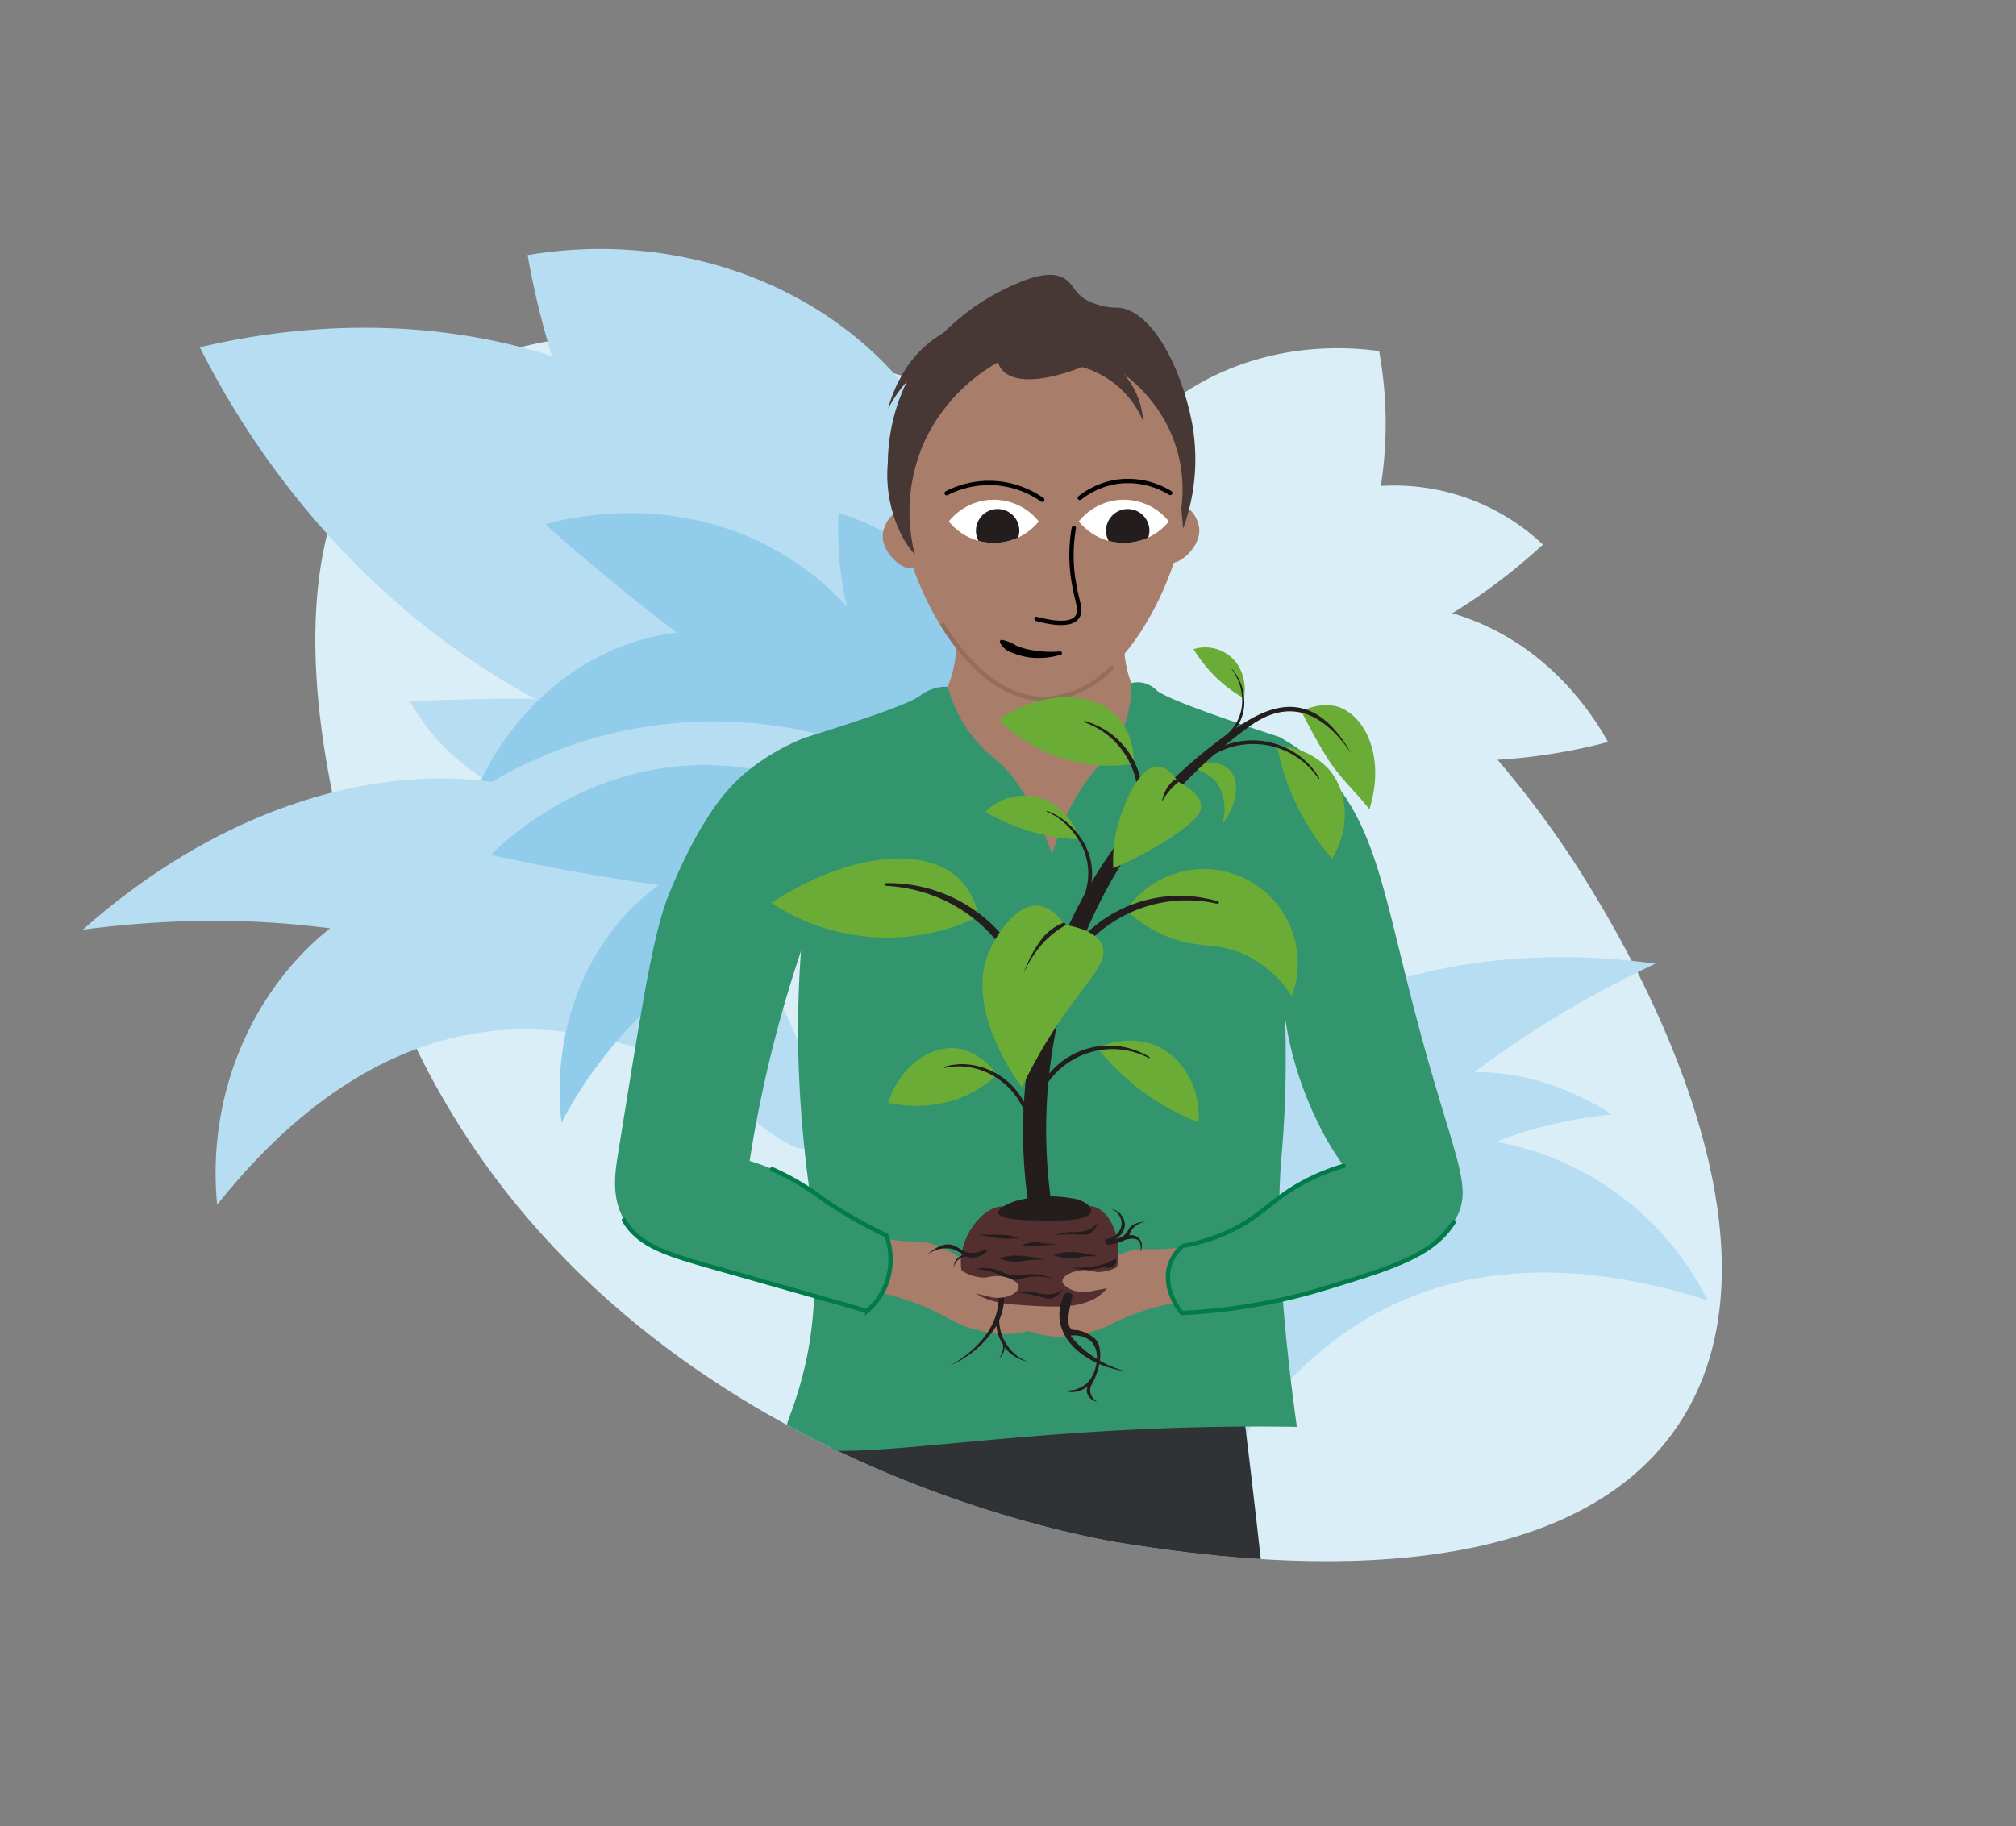 <?xml version="1.0" encoding="UTF-8"?>
<svg xmlns="http://www.w3.org/2000/svg" xmlns:xlink="http://www.w3.org/1999/xlink" viewBox="0 0 233.38 211.47">
  <rect x="0" y="0" width="233.38" height="211.47" fill="#808080" stroke="none"/>
  <defs>
    <style>.cls-1,.cls-13,.cls-14,.cls-18{fill:none;}.cls-2{fill:#fff;}.cls-3{fill:#daeef8;}.cls-4{fill:#b6ddf1;}.cls-5{fill:#91cceb;}.cls-6{clip-path:url(#clip-path);}.cls-7{fill:#2f3336;}.cls-8{fill:#a87d69;}.cls-9{fill:#473735;}.cls-10{clip-path:url(#clip-path-2);}.cls-11{fill:#241d1d;}.cls-12{clip-path:url(#clip-path-3);}.cls-13{stroke:#000;}.cls-13,.cls-14,.cls-18{stroke-linecap:round;stroke-width:0.5px;}.cls-13,.cls-18{stroke-miterlimit:10;}.cls-14{stroke:#936e5c;stroke-linejoin:round;}.cls-15{fill:#33956d;}.cls-16{fill:#542f2f;}.cls-17{fill:#6aac35;}.cls-18{stroke:#007b49;}</style>
    <clipPath id="clip-path">
      <path class="cls-1" d="M130.61,178.81c10.87,1.64,49.49,7.47,63.7-13.84,14.62-21.94-7-57-10.77-63.08-13.07-21.16-10-83.17-31.88-94.15C119.15-8.57,60.41,33.24,45.38,48.05c-18.76,18.49-2.38,61.06.31,67.69C67,168.21,125.59,178.06,130.61,178.81Z"></path>
    </clipPath>
    <clipPath id="clip-path-2">
      <path class="cls-2" d="M120.25,60.38a6.69,6.69,0,0,1-10.41,0,6.65,6.65,0,0,1,10.41,0Z"></path>
    </clipPath>
    <clipPath id="clip-path-3">
      <path class="cls-2" d="M135.31,60.38a6.7,6.7,0,0,1-10.42,0,6.66,6.66,0,0,1,10.42,0Z"></path>
    </clipPath>
  </defs>
  <g id="bg">
    <path class="cls-3" d="M130.61,178.81c10.87,1.64,49.49,7.47,63.7-13.84,14.62-21.94-7-57-10.77-63.08-32.47-52.6-113-78.62-138.16-53.84-18.76,18.49-2.38,61.06.31,67.69C67,168.21,125.59,178.06,130.61,178.81Z"></path>
    <path class="cls-3" d="M135.29,87.91c7.52,1.86,17.33-11.31,21.45-20.72a46.65,46.65,0,0,0,2.91-26.54c-13.31-1.81-25.74,4-31.08,14.18C121.75,67.83,127.51,86,135.29,87.91Z"></path>
    <path class="cls-3" d="M136.36,80.91a25.05,25.05,0,0,1,42.25-17.85A67.61,67.61,0,0,1,158.31,76,67.9,67.9,0,0,1,136.36,80.91Z"></path>
    <path class="cls-3" d="M136.36,79.16c9.76-8.77,22.93-11.7,34-7.39,9.48,3.67,14.24,11.36,15.79,14.15A65.6,65.6,0,0,1,165.69,88,66.86,66.86,0,0,1,136.36,79.16Z"></path>
    <path class="cls-4" d="M98.61,91.49c.48-7.25,0-18.78-6.76-29.54C79.67,42.44,52.1,33.38,23.13,40.21,27.39,48.66,40,70.84,66.61,83.28A90,90,0,0,0,98.61,91.49Z"></path>
    <path class="cls-4" d="M104.15,93.54c1.23-1.69,13.45-19.07,6.77-37.95-6.37-18-27.26-29.84-49.84-26.05a94.6,94.6,0,0,0,9.23,27.28A97.25,97.25,0,0,0,104.15,93.54Z"></path>
    <path class="cls-4" d="M47.46,81.23A25.14,25.14,0,0,0,70.21,94C82.33,93.45,89,83.89,89.7,82.83c-6.17-.79-12.87-1.41-20-1.72C61.68,80.78,54.25,80.87,47.46,81.23Z"></path>
    <path class="cls-5" d="M107.43,92.72c-.07-1.63-1.08-18.4-15.79-27.9-12.91-8.34-26.46-4.69-28.51-4.1,5.92,5.25,12.61,10.73,20.1,16.2A273.22,273.22,0,0,0,107.43,92.72Z"></path>
    <path class="cls-5" d="M112.46,92.46a21.47,21.47,0,0,0,3.08-12.61c-.8-9.07-8.09-17.13-18.46-20.47a39,39,0,0,0,15.38,33.08Z"></path>
    <path class="cls-5" d="M103.08,87.85c-.79-1.55-6.33-12-17.7-14.31-11.65-2.33-24.66,4.93-30.3,18.15a50.61,50.61,0,0,1,48-3.84Z"></path>
    <path class="cls-4" d="M93.9,132.73c3.67-3.08-5.34-29.72-26-39.08-17.27-7.82-39.95-2.33-58.31,14,13.67-1.79,32.14-2,51.08,5.85C81.13,122,91,135.16,93.9,132.73Z"></path>
    <path class="cls-4" d="M90.82,128.42c1.82-2.72-16.74-33.08-41.39-26.62-15,3.93-26,19.79-24.3,37.7,6.1-7.63,16.49-18.08,30.92-20C74.92,117,89.4,130.53,90.82,128.42Z"></path>
    <path class="cls-4" d="M133.13,176.81c-4.68-.51-10.6-26.75,2.11-45.31,10.62-15.52,32.57-23.22,56.39-19.91-12.46,5.87-28.17,15.58-40.19,32C138.44,161.33,136.83,177.21,133.13,176.81Z"></path>
    <path class="cls-4" d="M136.53,176.78c-2.92-1.21-2.67-35.54,21.45-43.51,14.63-4.84,32,2,39.71,17.3-9-2.87-23.13-5.71-36.31.46C144.15,159.08,138.81,177.72,136.53,176.78Z"></path>
    <path class="cls-5" d="M111.12,105.25c-.86-1.38-10-15.51-27.43-16.59C68.35,87.7,58.32,97.52,56.82,99c7.73,1.68,16.24,3.18,25.46,4.29A272.88,272.88,0,0,0,111.12,105.25Z"></path>
    <path class="cls-5" d="M104.93,103.14c-1.44-1-11.41-7.4-22.43-3.82C71.2,103,63.41,115.69,65,130a50.56,50.56,0,0,1,40-26.85Z"></path>
    <path class="cls-4" d="M186.56,129.05c-1.44-1-11.41-7.4-22.43-3.82-11.31,3.67-19.09,16.37-17.54,30.66a50.58,50.58,0,0,1,40-26.84Z"></path>
  </g>
  <g id="Main">
    <g class="cls-6">
      <path class="cls-7" d="M142.89,155s8.62,65.85,5.54,70.94-2.6,32.69-3.12,35,12.72,12.7,8.19,14.13c-12.72,4-21,1.1-22.88-9.69-1.54-8.79-5.58-38.68.88-40.6-2.54-3.68,1.54-34.43-13.23-36.56-7.41,13.91-5.44,41.85-8.1,44.67-2.29,2.43.76,29.78.78,32.93,4.08.35,18.2,13.62,10.33,16C107.13,286,98.49,280,96.21,267.91c4.66-9.44-6.11-29.17-1.7-37.76.08-6-5.2-52.94.77-61.46S142.89,155,142.89,155Z"></path>
      <path class="cls-8" d="M130.94,79.06a13.61,13.61,0,0,1-.29-8.46c-2.73-2-7.51-4.08-10.23-6.12-2.73,2-7.51,4.08-10.24,6.12a13.61,13.61,0,0,1-.29,8.46c-2.26,5.78-8,7-8,10-.08,2.25,2.54,15.59,18.08,20,15.53-4.42,19.15-17.76,19.07-20C138.9,86.1,133.2,84.84,130.94,79.06Z"></path>
      <path class="cls-8" d="M137.61,55.66c0,10.18-7.57,25.44-16.91,25.44s-16.92-15.26-16.92-25.44,7.58-18.43,16.92-18.43S137.61,45.48,137.61,55.66Z"></path>
      <path class="cls-8" d="M135.48,65.13c.81.4,3.75-1.77,3.31-4.2-.19-1-1-2.25-1.75-2.16C135.54,59,134.44,64.6,135.48,65.13Z"></path>
      <path class="cls-8" d="M105.54,65.77c-.8.4-3.75-1.77-3.3-4.2.19-1,1-2.25,1.75-2.16C105.48,59.6,106.59,65.24,105.54,65.77Z"></path>
      <path class="cls-9" d="M129.57,35.63a7.7,7.7,0,0,1-4-1c-1.31-.89-1.36-1.8-2.4-2.4s-2.6-.64-5.51.62a26.53,26.53,0,0,0-12.34,10.67,22,22,0,0,0-2.54,10.07,15.53,15.53,0,0,0,1.88,8.92,14.31,14.31,0,0,0,1.26,1.74,19.88,19.88,0,0,1,1.24-13.42,20.5,20.5,0,0,1,8.37-8.88,2.54,2.54,0,0,0,.51.92c1.63,1.83,6.13,1.16,11.26-1.25a17.3,17.3,0,0,1,8.06,8.1,16.51,16.51,0,0,1,1.39,9.16l.22,2.32a23.51,23.51,0,0,0,1.1-11.79C137.17,44.1,134,36.21,129.57,35.63Z"></path>
      <path class="cls-2" d="M120.25,60.38a6.69,6.69,0,0,1-10.41,0,6.65,6.65,0,0,1,10.41,0Z"></path>
      <g class="cls-10">
        <circle class="cls-11" cx="115.49" cy="61.45" r="2.51"></circle>
      </g>
      <path class="cls-2" d="M135.31,60.38a6.7,6.7,0,0,1-10.42,0,6.66,6.66,0,0,1,10.42,0Z"></path>
      <g class="cls-12">
        <circle class="cls-11" cx="130.55" cy="61.45" r="2.51"></circle>
      </g>
      <path class="cls-13" d="M120,71.67c1.69.45,3.91.83,4.68-.19.57-.75,0-1.87-.3-3.64a18.45,18.45,0,0,1-.07-6.69"></path>
      <path class="cls-13" d="M125,57.66a9.25,9.25,0,0,1,4.25-1.87,9.38,9.38,0,0,1,6.22,1.29"></path>
      <path class="cls-13" d="M120.65,57.87a10.71,10.71,0,0,0-11.06-.76"></path>
      <path d="M122.85,75.8a8.89,8.89,0,0,1-3.74.32,8.15,8.15,0,0,1-1.86-.51,2.31,2.31,0,0,1-1.49-1.23.23.23,0,0,1,.14-.29.15.15,0,0,1,.09,0h0a4.77,4.77,0,0,1,1.61.65,7.51,7.51,0,0,0,1.63.5,12.41,12.41,0,0,0,3.5.19h0a.21.21,0,0,1,.21.19A.19.19,0,0,1,122.85,75.8Z"></path>
      <path class="cls-9" d="M124.48,42.3l1.86-1.86a10.62,10.62,0,0,1,5.07,4.83,9.49,9.49,0,0,1,.93,3.53,10.77,10.77,0,0,0-3.24-4.32A11.15,11.15,0,0,0,124.48,42.3Z"></path>
      <path class="cls-9" d="M111.19,40.4l-1.14-2.3a12.94,12.94,0,0,0-5.57,5.23,16.07,16.07,0,0,0-1.67,4,15.51,15.51,0,0,1,3.86-4.76A10.33,10.33,0,0,1,111.19,40.4Z"></path>
      <path class="cls-14" d="M128.67,77.34a11.5,11.5,0,0,1-7.79,3.59c-4.55,0-8.69-3.63-11.73-8.54"></path>
      <path class="cls-15" d="M148.11,85.34c-10-3.28-13.53-4.77-14.23-5.42a3.29,3.29,0,0,0-1.42-.82,3.16,3.16,0,0,0-1.52,0,13.38,13.38,0,0,1-.8,5,13,13,0,0,1-2.86,4.53c-1.74,1.84-3.89,4.91-5.48,10.29-2.46-6.83-5-9.87-7-11.36a15.17,15.17,0,0,1-3.62-4.41,15.33,15.33,0,0,1-1.45-3.61,3.42,3.42,0,0,0-.69,0,5.2,5.2,0,0,0-2.62,1.08c-.81.59-3.81,1.86-13.26,4.81a14.61,14.61,0,0,0-6.79,13.26c.4,6.72,5.54,10.63,6.37,11.23-.2,2.71-.42,6.81-.33,11.8a141.92,141.92,0,0,0,1.2,15.38c1.34,11.92.74,18.74-2,26.38-.48,1.32-.76,1.88-.49,2.6,1.66,4.39,19,0,46.15-.77,5.42-.16,9.89-.13,12.86-.08-2.23-16.08-2.27-25.46-1.79-31.18.11-1.31.53-5.85.5-12,0-4.64-.29-8.44-.51-11a21.83,21.83,0,0,0-.18-25.68Z"></path>
      <path class="cls-8" d="M138.21,144.15l1.17,6.28a28.56,28.56,0,0,0-8.32,1.83c-2.57,1-3.35,1.76-5.78,2.2a10.22,10.22,0,0,1-7-.69c-1.09-.6-1.79-1.45-3.18-3.15-.21-.25-.56-.7-.43-1.11a.84.84,0,0,1,.61-.54c.61-.13,1.41.57,2,1.75a11.63,11.63,0,0,1,2.28.42c.71.22,2.15.71,2.11.87a1.53,1.53,0,0,1-1.68-.48.8.8,0,0,1-.12-.46c.09-1,3.19-1.41,3.65-1.47A17.87,17.87,0,0,1,125.3,148c1.75-1.39,4-3.16,6.87-3.37a27.65,27.65,0,0,0,4.5-.16C137.32,144.37,137.86,144.24,138.21,144.15Z"></path>
      <path class="cls-15" d="M148.11,85.34c2.63,11.49,2.52,17,1.74,19.94-.1.39-1.56,5.74-1.56,5.74a41.75,41.75,0,0,0,5.48,21.26q.85,1.44,1.77,2.73a24.47,24.47,0,0,0-4,1.57c-3.75,1.86-4.94,3.65-8,5.39a20.73,20.73,0,0,1-6.63,2.31,5,5,0,0,0-1.42,2c-1.06,2.85,1.16,5.59,1.31,5.77a67.23,67.23,0,0,0,16.61-2.88c8-2.44,12.48-3.83,14.87-7.64,2.67-4.24-.09-7-5-26.33-3.49-13.63-4.55-21.73-12-27.77A25.84,25.84,0,0,0,148.11,85.34Z"></path>
      <path class="cls-8" d="M100.54,143l-1.47,6.22a29.78,29.78,0,0,1,8.39,2.28c2.56,1.14,3.33,2,5.78,2.52a10.63,10.63,0,0,0,7.11-.31c1.14-.55,1.89-1.36,3.38-3,.22-.24.6-.66.49-1.09a.92.92,0,0,0-.6-.57c-.61-.16-1.46.49-2.09,1.64a11.69,11.69,0,0,0-2.33.3,7.47,7.47,0,0,0-2.19.75,1.6,1.6,0,0,0,1.74-.38.81.81,0,0,0,.14-.45c0-1-3.19-1.59-3.65-1.68a20.59,20.59,0,0,0-1.73-1.68c-1.72-1.49-3.92-3.38-6.85-3.75a29.46,29.46,0,0,1-4.56-.41C101.43,143.31,100.9,143.15,100.54,143Z"></path>
      <path class="cls-15" d="M86.46,89.35c-1.71,1.41-5,4.5-8.88,13.84-2,4.71-3.26,13.28-6,30.19-.4,2.44-.83,5.28.69,7.9,1.78,3.07,5.17,4,10.85,5.61,3.86,1.09,8.94,2.53,17.3,4.92a7.83,7.83,0,0,0,2.16-3,8.24,8.24,0,0,0,.07-5.76,51.22,51.22,0,0,1-7.23-4.13,30.15,30.15,0,0,0-6-3.54,26.19,26.19,0,0,0-2.64-.95c.4-2.55.88-5.2,1.46-7.92a146.9,146.9,0,0,1,4.57-16.62,42.85,42.85,0,0,1,.42-24.49A25.77,25.77,0,0,0,86.46,89.35Z"></path>
      <path class="cls-16" d="M111.74,148.37c1.31,2.49,4.72,2.67,7.85,2.84s6.77.37,8.69-2.19c2.08-2.78,1.28-7.54-1-9-1.14-.74-1.82-.1-6.13-.07s-5-.63-6.34.06C112.18,141.32,110.27,145.58,111.74,148.37Z"></path>
      <path class="cls-11" d="M123,149.26a2.7,2.7,0,0,1-1.25.62,6.16,6.16,0,0,1-2-.23,8.41,8.41,0,0,0-2,0,15.84,15.84,0,0,1,1.94.33c1.12.26,1.58.51,2.17.32A2,2,0,0,0,123,149.26Z"></path>
      <path class="cls-11" d="M115.81,140.76c.76.5,3,.54,4.68.57,1.87,0,4.06.07,5.19-.44s.68-1.47-.92-2a15.08,15.08,0,0,0-7.12.16C116.32,139.47,115,140.22,115.81,140.76Z"></path>
      <path class="cls-11" d="M123.16,150a5.22,5.22,0,0,0-.48,2.92c.4,2.82,3.44,5.24,7.62,5.87a12.42,12.42,0,0,1-5.2-2.85,11.26,11.26,0,0,1-1.17-1.27,3,3,0,0,1,2.37.64c1.36,1.35.48,4.18-.64,5a4.16,4.16,0,0,1-1.26.63c-.74.07-.89.13-.89.16a1.93,1.93,0,0,0,.93.07,3,3,0,0,0,1.49-.65,1.12,1.12,0,0,0-.09.73,1.45,1.45,0,0,0,1.15,1.06,1.64,1.64,0,0,1-.77-1.1,1.46,1.46,0,0,1,.07-.71c1.33-2.34,1.36-4.68.46-5.48a4.29,4.29,0,0,0-2.07-1c-.35,0-.47,0-.63-.1-.41-.25-.62-1.17.13-3.92a.61.61,0,0,0-.47-.32A.59.59,0,0,0,123.16,150Z"></path>
      <path class="cls-17" d="M115.4,124.46a7.38,7.38,0,0,0-3.91-2.93c-3.25-.83-7.12,1.53-8.69,6.16a14.74,14.74,0,0,0,7.59-.28A13.1,13.1,0,0,0,115.4,124.46Z"></path>
      <path class="cls-11" d="M119.2,130.52a.08.08,0,0,0,.08,0l.15-.3a8.32,8.32,0,0,0-5.17-6.43,7.93,7.93,0,0,0-3.14-.56,7.38,7.38,0,0,0-1.82.31.06.06,0,0,0,0,.08.12.12,0,0,0,0,.05h0a7.47,7.47,0,0,1,1.42-.19,7.88,7.88,0,0,1,3.16.56,8.41,8.41,0,0,1,5.21,6.44.1.1,0,0,0,0,.06Z"></path>
      <path class="cls-17" d="M150.63,82.33c2.52-1.12,4.09-.58,4.56-.38,3,1.23,5.17,5.88,3.34,11.75-1.47-1.89-3.5-3.67-5-6.12C152.42,85.76,151.46,84,150.63,82.33Z"></path>
      <path class="cls-11" d="M128.57,144.11a.64.64,0,0,1-.35,0c-.18-.08-.37-.29-.31-.46a.27.27,0,0,1,.14-.16,2,2,0,0,0,.79-.24,2,2,0,0,0,1-1.46,1.8,1.8,0,0,0-1.26-1.8,1.91,1.91,0,0,1,1.64,1.9,1.86,1.86,0,0,1-1.19,1.57,2.12,2.12,0,0,0,1.1-.41,3,3,0,0,0,.61-.83c.27-.37.84-.75,2.18-.76a2.42,2.42,0,0,0-1.89.91,2.14,2.14,0,0,0-.3.67,1.29,1.29,0,0,1,1.19.43,1.26,1.26,0,0,1,.05,1.5,1.37,1.37,0,0,0-.15-1.28c-.4-.41-1.14-.22-1.41-.16s-.49.23-1.09.42A6.6,6.6,0,0,1,128.57,144.11Z"></path>
      <path class="cls-17" d="M138.32,88.73c.11-.48,2.77-.85,4,.4s1,3.91-.85,6.4a5.83,5.83,0,0,0-.47-4.69C140,89.38,138.22,89.13,138.32,88.73Z"></path>
      <path class="cls-11" d="M156.45,87.28C152.18,81,148,81.75,144.8,84c-18.27,13.22-26.21,35.07-23,55.92h-2.67a56.64,56.64,0,0,1,22.74-54.75C145.9,82.28,151.49,78.56,156.45,87.28Z"></path>
      <path class="cls-17" d="M130.36,105.4a10.88,10.88,0,0,1,19.18,9.95,13.15,13.15,0,0,0-6.16-5.12c-2.94-1.1-5-.41-8.42-1.85A15.45,15.45,0,0,1,130.36,105.4Z"></path>
      <path class="cls-11" d="M121.51,119.76a.13.13,0,0,1-.16-.06l-.41-.64A15.7,15.7,0,0,1,130.4,105a15.53,15.53,0,0,1,6.6-1.26,15.75,15.75,0,0,1,4,.63.15.15,0,0,1,0,.28h-.09a16.23,16.23,0,0,0-3.09-.39,15.78,15.78,0,0,0-16.21,15.37.15.15,0,0,1-.09.14Z"></path>
      <path class="cls-17" d="M147.8,86.38a8.48,8.48,0,0,1,6,2.66c2.32,2.66,2.54,6.89.41,10.39a27.84,27.84,0,0,1-6.37-13.05Z"></path>
      <path class="cls-11" d="M138.36,89.05a.09.09,0,0,1,0-.09l.07-.44a9.07,9.07,0,0,1,9.52-2.29,8.92,8.92,0,0,1,3.3,2,8.79,8.79,0,0,1,1.45,1.82.1.1,0,0,1,0,.12.09.09,0,0,1-.07,0l0,0A9.11,9.11,0,0,0,138.46,89s-.05,0-.09,0Z"></path>
      <path class="cls-17" d="M127.05,121.38a8.38,8.38,0,0,1,6.51-.41c3.29,1.27,5.45,4.91,5.19,9a28.07,28.07,0,0,1-11.7-8.6Z"></path>
      <path class="cls-11" d="M119.93,128.12a.1.1,0,0,1-.09-.06l-.13-.42a9,9,0,0,1,13.36-5.24.1.1,0,0,1,0,.12.1.1,0,0,1-.07,0s0,0,0,0a9.71,9.71,0,0,0-1.67-.67,9,9,0,0,0-3.89-.27,9.15,9.15,0,0,0-7.42,6.45.11.11,0,0,1-.07.06Z"></path>
      <path class="cls-17" d="M125,97.19A7.79,7.79,0,0,0,121.79,93a6.37,6.37,0,0,0-7.71,1,23.54,23.54,0,0,0,5.83,2.45A21.65,21.65,0,0,0,125,97.19Z"></path>
      <path class="cls-11" d="M125.13,104.79a.07.07,0,0,0,.08,0l.3-.12a7.17,7.17,0,0,0-.38-7.61,8.38,8.38,0,0,0-2.21-2.27,8,8,0,0,0-1.66-.88.07.07,0,0,0-.08,0,.07.07,0,0,0,0,.06l0,0a8.66,8.66,0,0,1,1.26.71,8.38,8.38,0,0,1,2.23,2.29,7.23,7.23,0,0,1,.41,7.64.08.08,0,0,0,0,.08Z"></path>
      <path class="cls-17" d="M144,80.85a5.47,5.47,0,0,0-.63-3.75,4.53,4.53,0,0,0-5.2-1.93A17.15,17.15,0,0,0,141,78.66,15.76,15.76,0,0,0,144,80.85Z"></path>
      <path class="cls-11" d="M141.47,85.66a.08.08,0,0,0,0,0l.23,0a5.14,5.14,0,0,0,2.31-4.92,5.9,5.9,0,0,0-.63-2.17,5.62,5.62,0,0,0-.75-1.1,0,0,0,0,0-.06,0,.08.08,0,0,0,0,0s0,0,0,0a5.76,5.76,0,0,1,.55.87,5.83,5.83,0,0,1,.64,2.19,5.15,5.15,0,0,1-2.3,4.94.08.08,0,0,0,0,.05Z"></path>
      <path class="cls-17" d="M131.25,88.45A7.94,7.94,0,0,0,129.38,83c-2.77-3-8.61-3.18-13.76.34a18.33,18.33,0,0,0,8.16,4.71A18.1,18.1,0,0,0,131.25,88.45Z"></path>
      <path class="cls-11" d="M130.64,96.91s.06,0,.1,0l.39-.19a9.13,9.13,0,0,0-3.4-12.33,9.34,9.34,0,0,0-2.14-.9.08.08,0,0,0-.1.06.09.09,0,0,0,0,.07s0,0,0,0a9.62,9.62,0,0,1,1.63.75,9.28,9.28,0,0,1,2.88,2.63,9.15,9.15,0,0,1,.57,9.76.1.1,0,0,0,0,.09Z"></path>
      <path class="cls-11" d="M113.17,146.9a4.06,4.06,0,0,1,1.57,0c1.21.19,1.31.56,2.29.74s1.38-.17,2.73-.09a6.72,6.72,0,0,1,2.1.48,7.68,7.68,0,0,0-2.18-.21c-1.43.08-1.69.5-2.69.34s-.9-.53-2.36-.94C113.78,147,113.17,147,113.17,146.9Z"></path>
      <path class="cls-17" d="M113.3,106.15a8.26,8.26,0,0,0-2.25-4.36c-4-3.9-12.9-3-21.77,2.76a24.39,24.39,0,0,0,24,1.6Z"></path>
      <path class="cls-11" d="M119,124.05a.17.17,0,0,0,.19,0l.61-.56A17.38,17.38,0,0,0,107,102.76a17.56,17.56,0,0,0-4.39-.5.16.16,0,0,0-.15.16.15.15,0,0,0,.15.16,18,18,0,0,1,3.37.5,17.53,17.53,0,0,1,13,20.79.17.17,0,0,0,.06.16Z"></path>
      <path class="cls-17" d="M123.18,107.07a4.38,4.38,0,0,0-2.82-2.19c-2.7-.37-5,3.45-5.73,5-3.14,6.65,2.89,15,3.68,16a60.64,60.64,0,0,1,5.32-9c2.59-3.6,4.61-5.55,4-7.33C127.08,108,124.9,107.36,123.18,107.07Z"></path>
      <path class="cls-17" d="M136.34,90.49c-.48-.74-1.27-1.7-2.29-1.73-2.14-.08-3.7,4-4.17,5.3a15.91,15.91,0,0,0-1,6.48,44.26,44.26,0,0,0,6-3.13c4.05-2.54,4.18-3.55,4.17-4C139.08,91.93,137,90.83,136.34,90.49Z"></path>
      <path class="cls-11" d="M136.43,90.54a.35.35,0,0,0-.22-.24c-.27-.1-.63.33-.81.53a4.3,4.3,0,0,0-.89,2,7.13,7.13,0,0,1,1.32-1.74A6.72,6.72,0,0,1,136.43,90.54Z"></path>
      <path class="cls-11" d="M123.41,107.1a.35.35,0,0,0-.2-.23.29.29,0,0,0-.14,0,5.94,5.94,0,0,0-2.47,1.85,14.55,14.55,0,0,0-2.11,4,13.35,13.35,0,0,1,2.5-3.78A11.1,11.1,0,0,1,123.41,107.1Z"></path>
      <path class="cls-11" d="M112.57,145.63a2.52,2.52,0,0,0,1.62-.67.18.18,0,0,0,0-.22.17.17,0,0,0-.19-.05,2.94,2.94,0,0,1-1.62.39c-1-.07-1.42-.77-2.25-.94-.63-.13-1.56,0-2.91,1.25a3.65,3.65,0,0,1,3-.78,5.3,5.3,0,0,1,1.34.71,1.54,1.54,0,0,0-.85.53,1.43,1.43,0,0,0-.3.9,1.61,1.61,0,0,1,.44-.8,1.71,1.71,0,0,1,1.06-.45A1.78,1.78,0,0,0,112.57,145.63Z"></path>
      <path class="cls-11" d="M116.81,156.07a5.24,5.24,0,0,1-1.14-3.21,6.66,6.66,0,0,0,.54-2,7,7,0,0,0-.38-2.92.26.26,0,0,0-.34-.11.28.28,0,0,0-.14.31,7.48,7.48,0,0,1,.23,2.77c-.48,4.47-5,6.88-5.56,7.2a12.07,12.07,0,0,0,5.34-4.59,4.26,4.26,0,0,0,.74,2.13,3,3,0,0,1,0,.61,2,2,0,0,1-.52,1.08,1.72,1.72,0,0,0,.69-1.05,1.8,1.8,0,0,0,0-.31l.21.26a4.73,4.73,0,0,0,2.46,1.43A5.07,5.07,0,0,1,116.81,156.07Z"></path>
      <path class="cls-8" d="M117.92,149c0-.62-1.27-1.19-2.3-1.25a7.44,7.44,0,0,0-1.51.18,4.53,4.53,0,0,1-3.26-1.22,1.4,1.4,0,0,0-.38,2.72,30.79,30.79,0,0,1,3.8.65,3.92,3.92,0,0,0,2,.13C117,150.09,117.93,149.59,117.92,149Z"></path>
      <path class="cls-11" d="M121.9,145.3a5,5,0,0,0,2.32.37c.43,0,.75-.13,1.49-.19a13.15,13.15,0,0,1,1.45,0,16.54,16.54,0,0,0-1.68-.36,10.18,10.18,0,0,0-1.49-.14A7,7,0,0,0,121.9,145.3Z"></path>
      <path class="cls-11" d="M115.63,145.71a5,5,0,0,0,2.32.37c.43,0,.75-.13,1.49-.19a13.1,13.1,0,0,1,1.45,0,17.17,17.17,0,0,0-1.68-.36,9.07,9.07,0,0,0-1.49-.14A6.67,6.67,0,0,0,115.63,145.71Z"></path>
      <path class="cls-11" d="M118,143.35a6.86,6.86,0,0,0-2.13-.38c-.4,0-.7,0-1.39,0s-1,0-1.34-.07c.38.1.9.22,1.54.33.47.08.87.15,1.37.19A9.25,9.25,0,0,0,118,143.35Z"></path>
      <path class="cls-11" d="M129.17,145.74a.88.88,0,0,1-.06.64,1.08,1.08,0,0,1-1.31.33,6.52,6.52,0,0,1-3.65.1,11.16,11.16,0,0,0,1.32-.05,8.88,8.88,0,0,0,2.1-.33A7.2,7.2,0,0,0,129.17,145.74Z"></path>
      <path class="cls-11" d="M127.06,141.57a2.72,2.72,0,0,1-1.09.87,5.84,5.84,0,0,1-2,.22,7.53,7.53,0,0,0-1.91.39,15.73,15.73,0,0,1,2-.11c1.16,0,1.66.16,2.19-.15A2.09,2.09,0,0,0,127.06,141.57Z"></path>
      <path class="cls-11" d="M118.3,144.26c0-.09.55-.31,1.12-.38a5,5,0,0,1,1.42.08,16.27,16.27,0,0,0,1.69.09c-.41,0-1,.12-1.78.17A8.52,8.52,0,0,1,118.3,144.26Z"></path>
      <path class="cls-8" d="M123,148.26c.07-.63,1.41-1.16,2.48-1.19a10,10,0,0,1,1.54.23,4.68,4.68,0,0,0,3-1.07l.57,2.69a31.88,31.88,0,0,0-4,.54,4.28,4.28,0,0,1-2,.07C123.86,149.34,122.9,148.81,123,148.26Z"></path>
      <path class="cls-18" d="M72.23,141.28c1.78,3.07,5.17,4,10.85,5.61,3.86,1.09,8.94,2.53,17.3,4.92a7.83,7.83,0,0,0,2.16-3,8.24,8.24,0,0,0,.07-5.76,51.22,51.22,0,0,1-7.23-4.13,30.15,30.15,0,0,0-6-3.54"></path>
      <path class="cls-18" d="M155.54,135a24.47,24.47,0,0,0-4,1.57c-3.75,1.86-4.94,3.65-8,5.39a20.73,20.73,0,0,1-6.63,2.31,5,5,0,0,0-1.42,2c-1.06,2.85,1.16,5.59,1.31,5.77a67.23,67.23,0,0,0,16.61-2.88c8-2.44,12.48-3.83,14.87-7.64"></path>
    </g>
  </g>
</svg>
